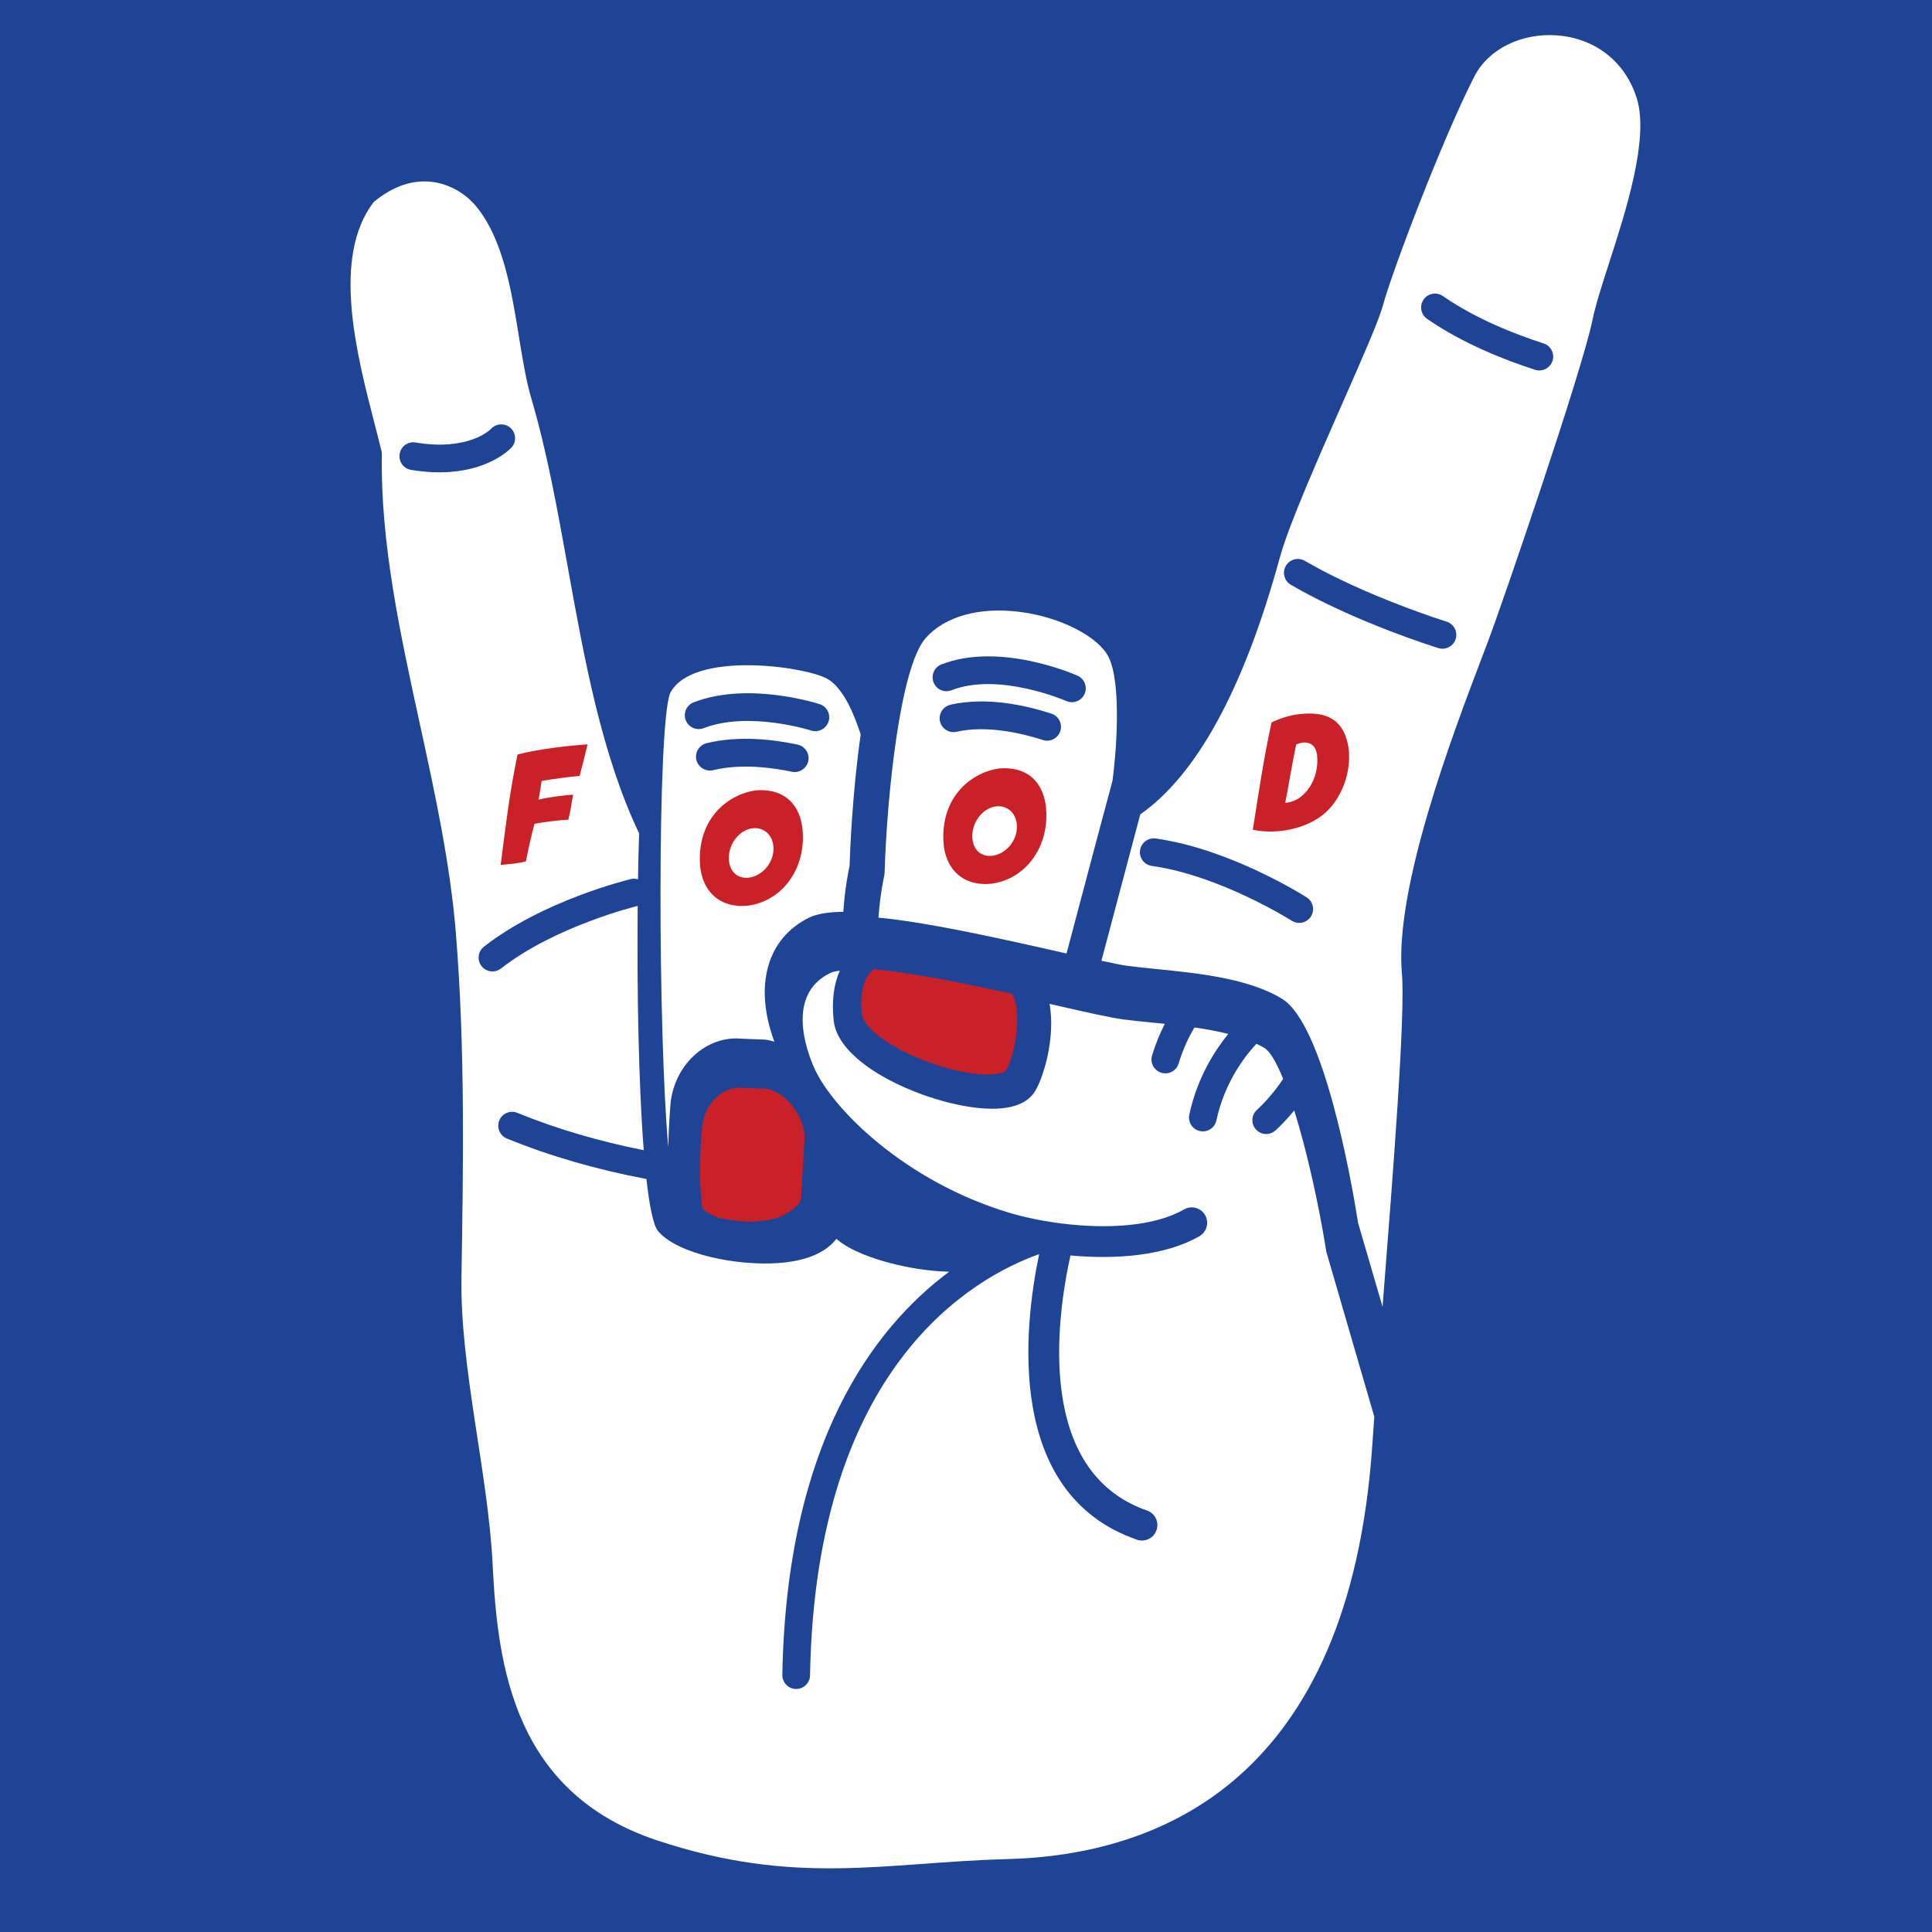 <svg xmlns="http://www.w3.org/2000/svg" id="Livello_1" viewBox="0 0 512 512"><defs><style> .cls-1 { fill: #1f4495; } .cls-2 { fill: #ca2128; } .cls-3 { fill: #fff; } </style></defs><rect class="cls-1" x="-3660.67" y="-149.1" width="7982.03" height="829.79"></rect><g><path class="cls-1" d="M433.78,26.15c-2.97-9.62-10.79-15.88-20.92-16.75-9.55-.79-18.43,3.57-22.17,10.9-8.55,16.74-21.82,51.8-24.2,60.6-1.11,4.1-5.39,13.82-10.81,26.12-6.48,14.72-13.83,31.41-16.3,39.96l-.44,1.56c-9.48,34.3-21.86,56.84-36.77,67.28-.09.35-.21.78-.31,1.15-2.2-.39-4.57-.51-7.14-.25-.91.09-1.79.23-2.64.4,1.63-6.12,2.74-10.25,2.75-10.25.92-6.7,2.52-25.64-1.05-32.77-2.74-5.44-12.8-10.57-23.39-11.94-10.84-1.39-19.97,1.14-25.1,6.95-5.3,6.01-8.57,28.23-10.03,47.19-1.72-.18-3.53-.18-5.45.01-1.42.14-2.75.41-4.02.74.44-6.42,1.16-14.43,2.3-22.42-1.24-3.84-4.25-12.45-9.15-14.91-6.26-3.24-35.51-7.25-41.34,3.92-1.46,3.6-2.25,20.25-2.48,40.5-1.9-.55-3.84-1-5.82-1.33.02-.66.03-1.34.05-1.98-9.94-20.92-14.47-45.98-18.84-70.23-2.85-15.85-5.55-30.81-9.62-44.68-1.48-4.96-2.41-10.71-3.4-16.8-1.97-12.21-4.22-26.05-11.52-34.69-2.73-3.23-6.84-5.55-10.99-6.18-5.37-.82-10.73.95-15.94,5.25-11.2,14.57-4.6,40.14.23,58.84.65,2.51,1.27,4.91,1.81,7.15.08.34.12.69.11,1.04-.41,23.28,4.89,47.57,10.01,71.06,3.99,18.31,8.12,37.24,9.62,55.87,2.45,30.56,1.95,61.28,1.46,90.98-.4,24.09,7.09,51.96,8.28,76.42,1.32,27.1,5.85,60.24,43.43,72.8,36.87,12.3,60.48,5.88,92.64,5.02,40.87-.99,90.82-20.96,96.99-109.31,1.52-6.06,2.59-12.26,3.14-18.75.36-4.18.36-9.09.33-14.07.18-.86.32-1.73.36-2.63.32-6.92.69-13.83.98-20.75.02-.09.03-.2.06-.29-.02,0-.03,0-.05,0,.09-2.15.2-4.31.26-6.46.02-.82-.03-1.63-.13-2.43,1.98-26.34,3.64-51.81,2.93-60.01-2.02-22.64,13.59-63.75,21.11-83.49l1.65-4.36c3.88-10.18,25.02-71.91,27.73-85.27.82-4.01,2.5-9.21,4.44-15.23,4.47-13.87,10.6-32.87,7.34-43.48ZM171.32,247.15c-2.91-2.91-2.94-3.15.02-.64,0,.21-.01.43-.02.64ZM281.68,324.74c-.05-.17-.09-.34-.15-.51,0,0,0,0,.01,0,.31.04.62.06.94.09-.27.13-.54.27-.8.41Z"></path><g><path class="cls-3" d="M225.14,229.55c.12-3.86.74-19.44,2.95-34.9-1.24-3.84-4.25-12.45-9.15-14.91-6.26-3.24-35.51-7.25-41.34,3.92-3.48,8.6-3.18,91.31-.49,120.39.09-6.12.59-11.58.6-11.69,1.06-10.23,9.46-17.9,18.67-17.11l6.33.26c.85.07,1.67.31,2.5.54-5.45-14.68-2.04-27.4,9.26-32.89,2.1-1.02,5.18-1.48,9.02-1.52.38-5.91,1.33-10.67,1.63-12.08ZM187.25,196.95c8.59-2.1,17.87-.96,24.12.38,1.98.42,3.25,2.37,2.83,4.36-.35,1.63-1.73,2.77-3.31,2.9-.35.03-.69,0-1.05-.07-4.5-.96-13.18-2.29-20.85-.42-1.92.47-3.95-.73-4.44-2.7-.48-1.97.73-3.96,2.7-4.44ZM219.57,191.23c-.48,1.46-1.78,2.42-3.22,2.53-.46.03-.94-.02-1.4-.17-.16-.05-16.52-5.23-28.47-.62-1.87.73-4.02-.21-4.75-2.1-.73-1.89.21-4.02,2.11-4.75,14.39-5.56,32.6.24,33.38.49,1.93.62,2.98,2.7,2.36,4.62Z"></path><path class="cls-3" d="M99.05,53.52c-11.2,14.57-4.6,40.14.23,58.83.65,2.51,1.27,4.91,1.81,7.15.09.34.12.69.11,1.04-.41,23.28,4.89,47.57,10.01,71.06,3.99,18.31,8.12,37.24,9.62,55.87,2.45,30.56,1.95,61.28,1.46,90.98-.4,24.09,7.09,51.96,8.28,76.42,1.32,27.1,5.85,60.24,43.43,72.8,36.87,12.3,60.48,5.88,92.64,5.02,40.95-1,91.03-21.03,97.04-109.82.15-2.28.33-4.8.53-7.46-.01-.04-.04-.07-.05-.11l-12.65-43.51c-2.07-12.89-5.21-26.92-8.52-37.51-1.82,2.21-3.56,4-4.95,5.28-.63.58-1.41.9-2.2.96-1.08.08-2.19-.32-2.98-1.18-1.37-1.49-1.28-3.82.22-5.19,1.88-1.73,4.5-4.53,6.97-8.23-1.74-4.29-3.45-7.28-4.99-8.22-.65-.39-1.38-.73-2.09-1.08-2.37,2.5-8.34,9.62-10.61,20.3-.35,1.63-1.73,2.78-3.31,2.9-.34.03-.69,0-1.04-.07-1.99-.42-3.25-2.37-2.83-4.36,2.11-9.92,6.94-17.24,10.33-21.39-2.86-.72-5.9-1.27-8.98-1.71-1.42,2.41-3,5.62-4.18,9.55-.45,1.49-1.77,2.49-3.24,2.6-.44.03-.89-.01-1.34-.15-1.94-.59-3.04-2.64-2.46-4.58.97-3.21,2.17-6.01,3.37-8.38-1.14-.12-2.27-.23-3.36-.34-2.8-.28-5.44-.54-7.79-.85-3.17-.42-9.45-1.84-17.39-3.65-.63-.14-1.33-.3-2-.45,1.69,9.16-1.81,20.32-4.17,23.65-1.95,2.66-5.28,3.79-8.99,4.07-5.02.38-10.74-.79-14.69-1.85-13.42-3.62-28.33-11.87-29.36-21.46-.54-5.23.04-9.68,1.63-13.21-1.02.13-1.92.31-2.53.61-11.83,5.74-6.23,20.73-4.24,25.19,4.9,10.94,24.14,30.07,51.6,38.33,4.25,1.28,9.01,2.23,13.88,2.86.08.02.16,0,.24.01.02,0,.03.02.05.02,11.88,1.49,24.42.76,32.21-3.74,1.96-1.14,4.46-.46,5.59,1.49,1.13,1.96.46,4.46-1.49,5.59-8.89,5.14-21.84,6.24-34.19,5.11-3.72,16.88-9.21,57.34,20.29,67.59,2.13.74,3.27,3.07,2.52,5.21-.55,1.59-1.98,2.62-3.55,2.74-.55.04-1.11-.02-1.66-.22-34.88-12.12-29.99-56.07-25.89-75.67-17.42,6.18-59.27,29.6-60.72,111.63-.03,1.91-1.52,3.45-3.38,3.59-.12,0-.23.01-.35.02-2.03-.04-3.64-1.71-3.61-3.74,1.09-61.42,24.15-91.91,44.21-106.84-5.3-.13-10.79-1.02-15.67-2.31-4.17-1.09-10.6-3.2-14.21-6.41-1.9,2.46-5.31,4.87-11.52,5.96-1.13.2-2.34.35-3.59.44-11.36.87-27.03-2.4-32.12-8.41-1.28-1.51-2.31-6.57-3.12-13.85-13-2.44-25.44-6.01-36.98-10.72-1.87-.77-2.77-2.91-2.01-4.79.78-1.89,2.91-2.78,4.79-2.01,10.47,4.27,21.73,7.56,33.49,9.89-1.35-17.33-1.82-42.23-1.6-64.73,0,0,0,0-.02,0-.21.05-21.78,5.3-36.2,16.58-.59.46-1.29.72-1.98.77-1.19.09-2.39-.39-3.18-1.4-1.24-1.6-.97-3.9.63-5.15,15.68-12.25,38.08-17.71,39.02-17.94.62-.15,1.23-.07,1.81.09.07-4.22.17-8.29.29-12.18-9.94-20.92-14.47-45.98-18.84-70.23-2.85-15.85-5.55-30.81-9.62-44.68-1.48-4.96-2.41-10.71-3.4-16.8-1.97-12.21-4.22-26.05-11.52-34.69-2.73-3.23-6.84-5.55-10.99-6.18-5.37-.82-10.73.95-15.94,5.25ZM105.91,120.29c.34-2,2.18-3.37,4.23-3.02,13.93,2.32,19.69-3.31,20-3.63,1.36-1.47,3.66-1.57,5.15-.23,1.51,1.36,1.62,3.68.26,5.19-.26.29-5.23,5.62-16.16,6.46-3.02.23-6.5.12-10.47-.54-2-.33-3.35-2.23-3.01-4.23Z"></path><path class="cls-3" d="M294.83,206.88c.92-6.7,2.52-25.64-1.05-32.77-2.74-5.44-12.8-10.57-23.39-11.94-10.84-1.39-19.97,1.14-25.1,6.95-6.81,7.73-10.28,42.25-10.86,62.2,0,.27-.05.55-.11.81-.01.06-1.1,4.9-1.51,11.05,12.44,1.2,29.5,4.89,48.3,9.16.53.12,1.01.23,1.53.35,5-18.92,12.16-45.81,12.19-45.81ZM251.87,186.76c9.48-2.16,19.8.1,26.76,2.36,1.93.63,2.99,2.7,2.36,4.63-.47,1.46-1.78,2.42-3.21,2.53-.47.04-.94-.02-1.41-.17-4.99-1.62-14.61-4.05-22.88-2.18-1.93.45-3.95-.79-4.39-2.77-.44-1.98.8-3.94,2.78-4.39ZM287.42,183.9c-.56,1.28-1.78,2.08-3.08,2.18-.58.04-1.19-.05-1.76-.3-.17-.08-17.88-7.76-30.42-2.86-1.92.74-4.02-.19-4.76-2.08-.73-1.89.2-4.02,2.08-4.76,15.47-6.04,35.24,2.61,36.07,2.98,1.85.82,2.69,2.99,1.87,4.84Z"></path><path class="cls-3" d="M359.88,323.98l6.51,22.34c.06-.74.11-1.44.17-2.18,2.63-33.51,5.91-75.21,4.96-86.17-2.02-22.64,13.59-63.74,21.11-83.49l1.65-4.36c3.88-10.18,25.02-71.91,27.73-85.27.82-4.01,2.5-9.21,4.44-15.23,4.47-13.87,10.6-32.87,7.34-43.48-2.97-9.62-10.79-15.88-20.92-16.75-9.55-.79-18.43,3.57-22.17,10.9-8.55,16.74-21.82,51.8-24.2,60.61-1.11,4.1-5.39,13.82-10.81,26.12-6.48,14.72-13.83,31.41-16.3,39.96l-.44,1.56c-9.48,34.3-21.86,56.84-36.77,67.28-2.47,9.3-6.87,25.84-10.29,38.79,3.11.68,5.64,1.19,7.12,1.38,2.28.3,4.83.56,7.54.83,10.81,1.08,24.28,2.43,33.19,7.86,10.99,6.7,18.29,47.46,20.15,59.29ZM346.28,237.81c1.71,1.09,2.21,3.36,1.12,5.07-.64,1.01-1.7,1.6-2.82,1.69-.76.06-1.55-.12-2.25-.56-.18-.12-18.99-11.99-37.08-14.53-2.01-.28-3.41-2.14-3.13-4.14.29-2.01,2.18-3.43,4.15-3.13,19.71,2.76,39.2,15.08,40.02,15.61ZM378.19,84.49c-1.67-1.15-2.08-3.44-.92-5.11,1.15-1.67,3.45-2.07,5.11-.92,8.79,6.1,19.36,10.19,26.68,12.55,1.93.62,2.99,2.69,2.37,4.62-.47,1.46-1.77,2.43-3.22,2.54-.46.03-.94-.02-1.4-.17-7.79-2.51-19.08-6.89-28.61-13.5ZM342.09,154.97c-1.75-1.02-2.34-3.27-1.32-5.02,1.02-1.75,3.26-2.34,5.03-1.32,16.12,9.41,37.34,16.04,37.55,16.11,1.94.6,3.02,2.66,2.42,4.59-.46,1.48-1.77,2.46-3.23,2.58-.45.03-.91-.02-1.36-.16-.91-.28-22.22-6.94-39.09-16.77Z"></path><path class="cls-2" d="M266.52,283.71c-.66.9-5.45,2.07-15.16-.55-11.96-3.22-22.48-9.87-22.98-14.51-.35-3.39-.31-9.12,3.17-11.81,10.22.94,24.93,3.94,36.68,6.53,3.04,5.76.28,17.53-1.71,20.34Z"></path><path class="cls-2" d="M196.66,288.28l6.14.25c5.21.46,10.74,7.5,10.39,13.44l-.91,15.68c-.11,1.87-4.53,4.93-8.03,5.54-1.69.3-3.88.57-6.2.6-2.67-.19-5.31-.57-7.75-1.11-1.5-.53-2.91-1.29-4.09-2.35-.63-2.43-1.09-12.43-.11-21.84.62-5.98,5.41-10.69,10.57-10.21Z"></path></g><path class="cls-2" d="M151.87,210.58c-.38,2.12-.69,4.52-1.26,6.66-2.25.06-6.73.64-8.97,1.07-.83,3.11-1.54,6.24-2.27,9.95-2.11.58-3.8.67-6.69.96,1.26-9.8,2.31-18.93,4.47-29.27,5.27-1.39,13.15-2.31,18.56-2.69-.63,2.72-1.4,5.65-2.11,8.38-2.63.18-7.22.85-10.05,1.3-.27,1.58-.52,3.48-.84,4.98,2.54-.67,6.79-1.14,9.18-1.34Z"></path><path class="cls-2" d="M212.75,223.06c-.48,8.91-6.45,15.92-14.6,16.95-7.38.75-12.23-3.83-12.65-11.09-.66-11.61,6.96-18.3,14.7-19.45,8.49-.73,13,4.77,12.55,13.59ZM193.16,226.87c-.21,3.74,2.04,6.12,5.31,5.71,3.35-.42,6.31-3.62,6.5-7.23.22-3.66-2.25-6.26-5.61-5.84-3.27.45-5.98,3.75-6.2,7.36Z"></path><path class="cls-2" d="M277.27,217.25c-.48,8.91-6.45,15.92-14.6,16.95-7.38.75-12.23-3.83-12.65-11.09-.66-11.61,6.96-18.3,14.7-19.45,8.49-.73,12.99,4.77,12.55,13.59ZM257.68,221.07c-.21,3.74,2.04,6.12,5.31,5.71,3.35-.42,6.31-3.62,6.49-7.23.22-3.66-2.25-6.26-5.6-5.84-3.27.45-5.98,3.75-6.2,7.36Z"></path><path class="cls-2" d="M336.95,191.47c1.84-.92,4.7-1.9,6.97-2.17,5.77-.71,11.46.07,13.2,7.57,1.4,6.02-.85,13.44-5.15,17.79-3.26,3.31-7.97,5.09-12.94,5.59-2.62.26-5.08.06-7.02-.35,1.56-9.95,2.75-18.12,4.95-28.42ZM349.06,200.33c-.29-2.91-1.98-3.6-3.44-3.57-.67.03-1.59.28-2.12.54-1.08,4.97-1.9,10.48-2.9,15.48,5.44-.43,9.04-6.67,8.45-12.45Z"></path></g></svg>